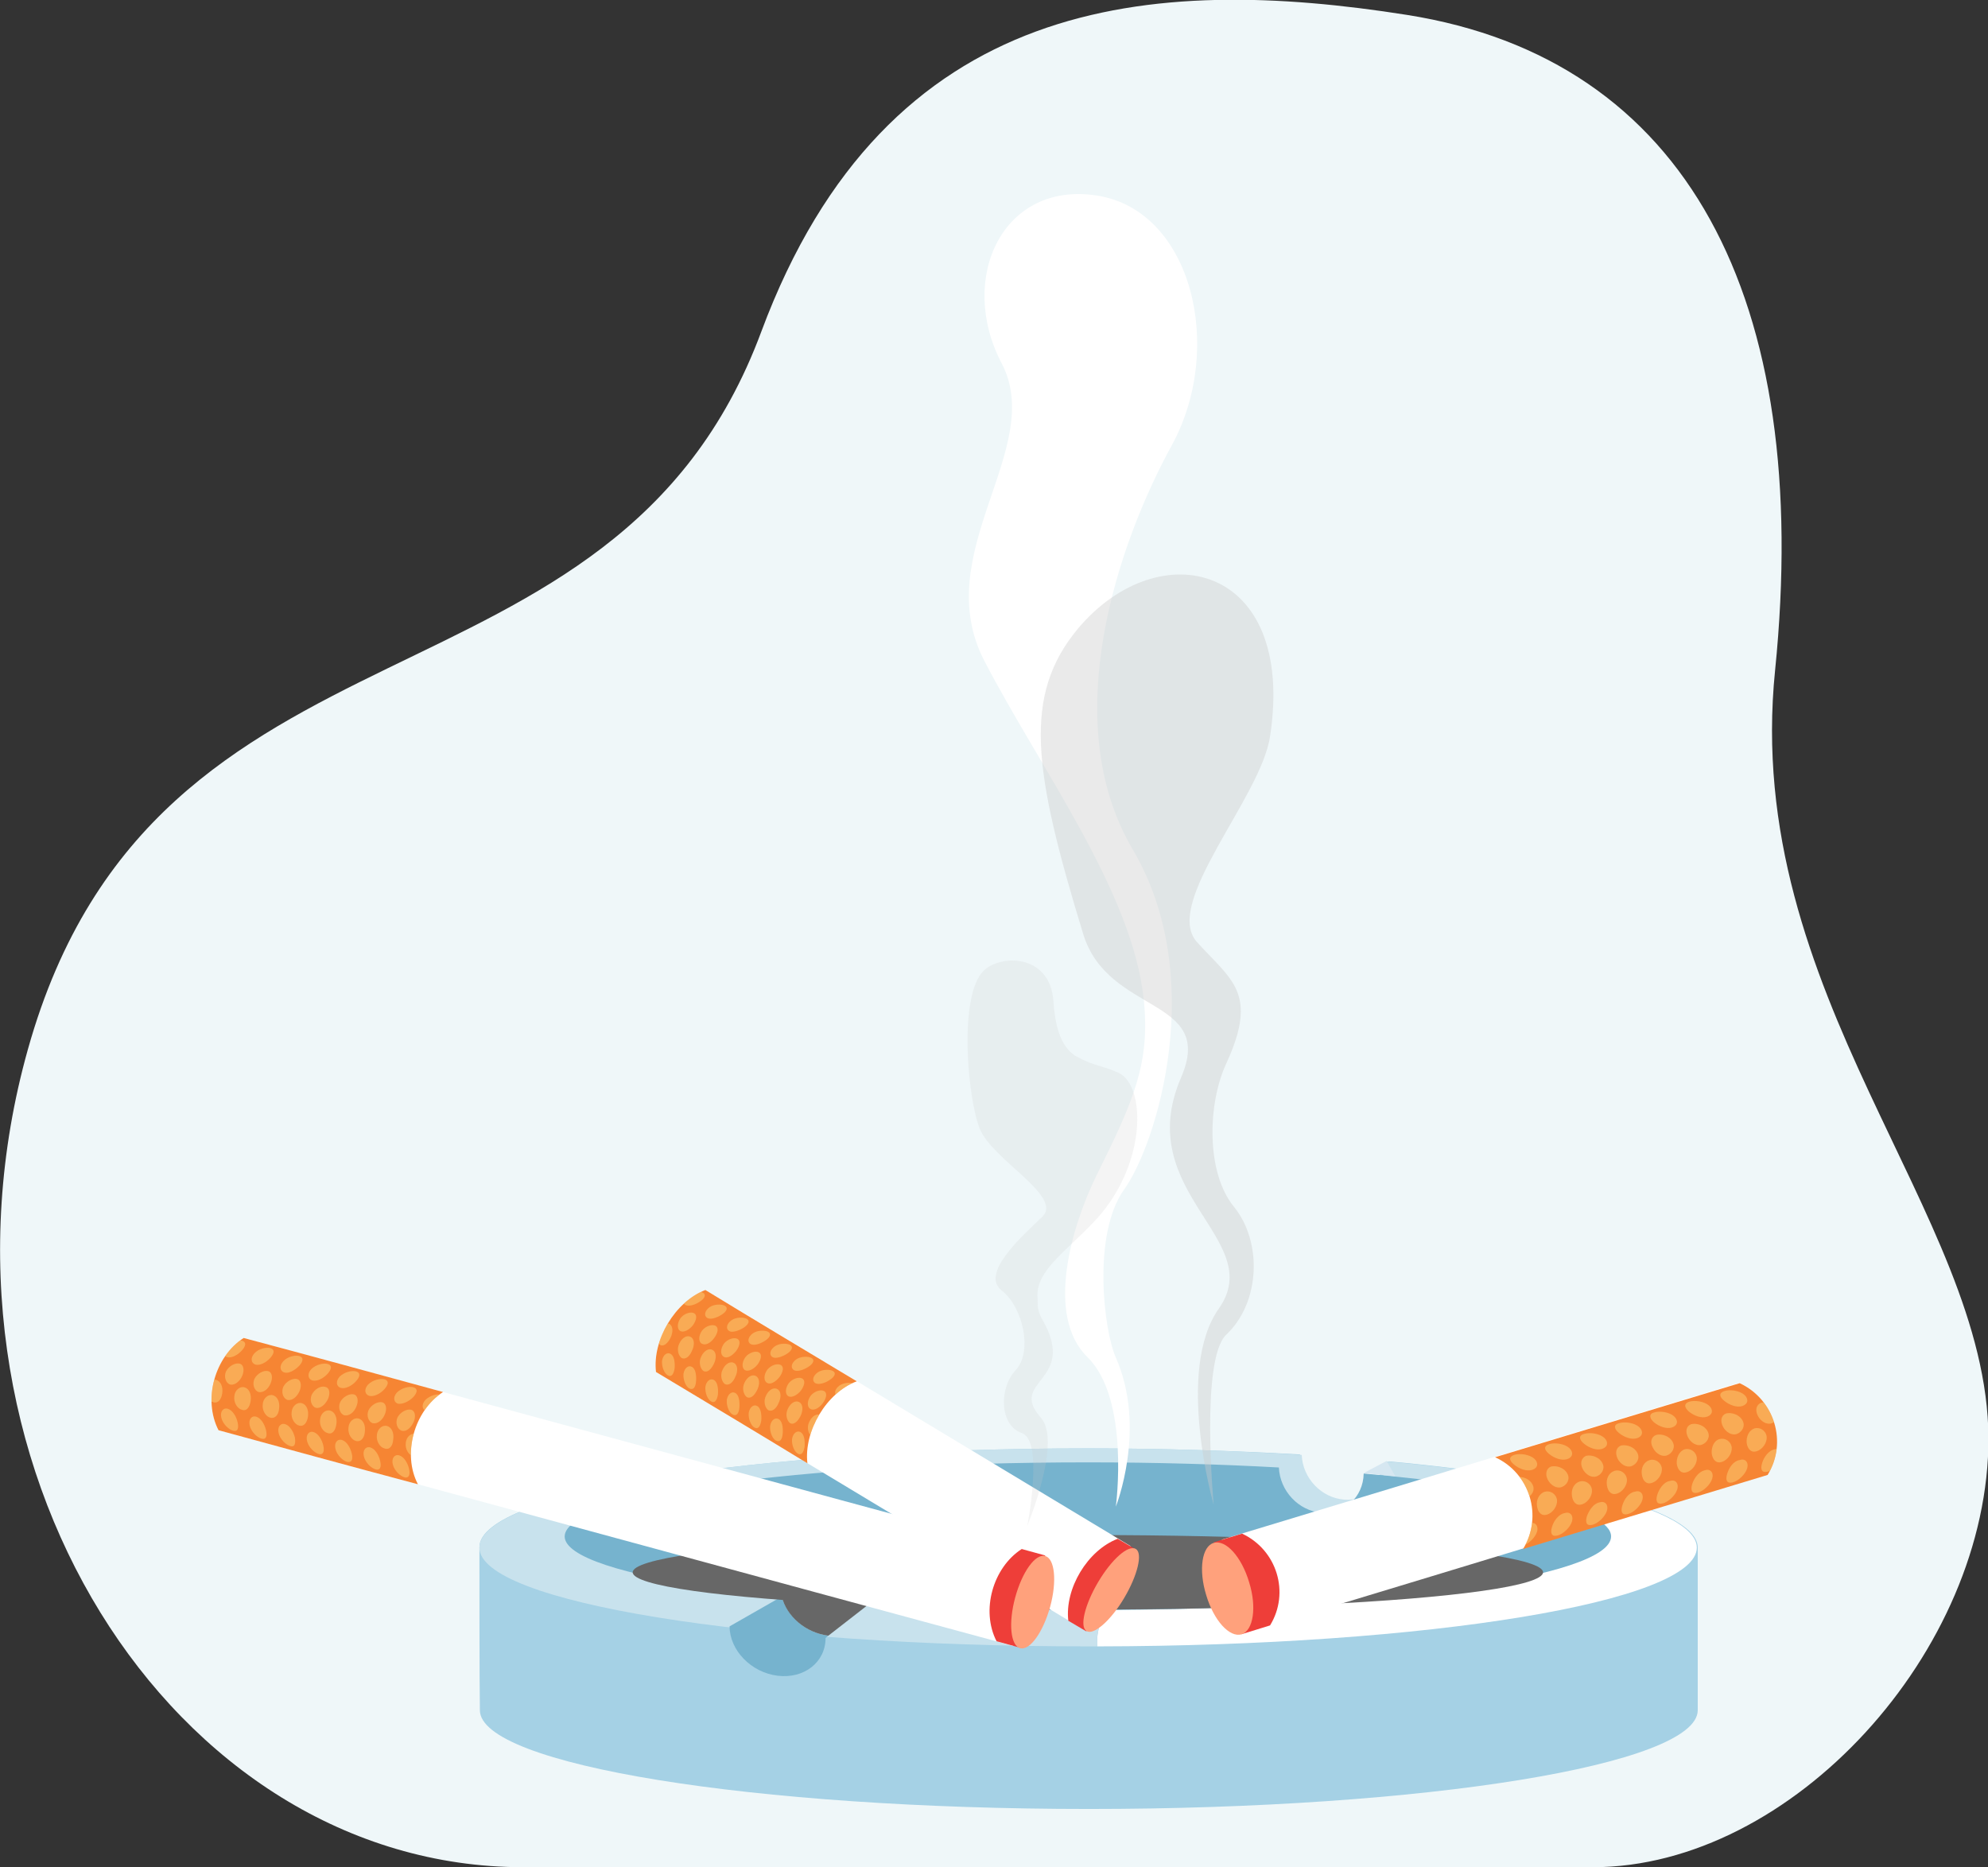 <?xml version="1.0" encoding="utf-8"?>
<!-- Generator: Adobe Illustrator 25.2.0, SVG Export Plug-In . SVG Version: 6.00 Build 0)  -->
<svg version="1.1" id="Layer_1" xmlns="http://www.w3.org/2000/svg" xmlns:xlink="http://www.w3.org/1999/xlink" x="0px" y="0px"
	 viewBox="0 0 426.7 400.8" style="enable-background:new 0 0 426.7 400.8;" xml:space="preserve">
<rect x="0" y="0" width="426.7" height="400.8" fill="#333333" stroke="none"/>
<style type="text/css">
	.st0{fill:#EFF7F9;}
	.st1{fill:#A5D1E5;}
	.st2{fill:#FFFFFF;}
	.st3{fill:#C8E2ED;}
	.st4{fill:#76B3CE;}
	.st5{fill:#676767;}
	.st6{fill:#D6E7F1;}
	.st7{fill:#F68533;}
	.st8{fill:#EE3E39;}
	.st9{opacity:0.5;}
	.st10{clip-path:url(#SVGID_2_);}
	.st11{fill:#FCD177;}
	.st12{clip-path:url(#SVGID_4_);}
	.st13{fill:#FFA17C;}
	.st14{clip-path:url(#SVGID_6_);}
	.st15{clip-path:url(#SVGID_8_);}
	.st16{clip-path:url(#SVGID_10_);}
	.st17{clip-path:url(#SVGID_12_);}
	.st18{opacity:0.4;fill:#CBCBCA;enable-background:new    ;}
	.st19{opacity:0.2;fill:#CBCBCA;enable-background:new    ;}
</style>
<g id="Layer_2_1_">
</g>
<g id="Layer_1_1_">
	<g>
		<path class="st0" d="M341.9,400.8c-89.7,0-101.8,0-229.6,0C36.8,400.8-18.8,313.5,6,225.2c27.5-98.1,125.6-68.4,157.4-154
			c27-72.6,84.1-76.6,138.6-68c60,9.5,87.1,60.7,79,140.7c-7.1,69.7,45.5,116.5,45.8,164.7C426.9,354.4,384.6,400.8,341.9,400.8z"/>
	</g>
	<g>
		<g>
			<g>
				<path class="st1" d="M102.9,332.1c0-11.7,58.5-21.2,130.7-21.2c16,0,31.2,0.5,45.4,1.3c0.9,1.7-4.6,8.5,8.5,10.3
					c10.5,0.7,7.4-9.1,10.8-8.8c39.5,3.7,66.1,10.6,66.1,18.5c0,5.1,0,29.8,0,34.9c0,11.7-58.5,21.2-130.7,21.2
					s-130.7-9.5-130.7-21.2C102.9,362,102.9,337.2,102.9,332.1z"/>
				<path class="st2" d="M242.8,341.1c18.7-10.7,49.5,6.7,66.9-8c9-7.5,19.2-11.6,29.8-13.3c15.5,3.5,24.7,7.8,24.7,12.4
					c0,11.6-57.5,21.1-128.7,21.2C235.2,348.8,237.2,344.6,242.8,341.1z"/>
				<path class="st3" d="M233.5,310.9c16.2,0,31.6,0.5,45.9,1.4c0.2,5,4.2,9.2,9.1,9.6c4.9,0.4,8.9-3.3,9.1-8.2
					c16.5,1.5,30.8,3.6,41.9,6.1c-10.6,1.7-20.8,5.9-29.8,13.3c-17.4,14.7-48.2-2.7-66.9,8c-5.6,3.5-7.6,7.7-7.3,12.3
					c-0.6,0-1.3,0-1.9,0c-72.2,0-130.7-9.5-130.7-21.2C102.9,320.4,161.4,310.9,233.5,310.9z"/>
				<g>
					<path class="st4" d="M167.8,342.7c1.1,4.2,5.1,7.8,10,8.4l-0.6,0.5c0,5.2-4.6,8.8-10.3,8.1l0,0c-5.7-0.7-10.3-5.5-10.3-10.6
						L167.8,342.7z"/>
				</g>
				<path class="st4" d="M233.5,313.9c14.5,0,28.3,0.4,41,1.1c0.2,5,4.2,9.3,9.1,9.7l0,0c4.9,0.4,9-3.3,9.1-8.4
					c31.9,2.8,53.1,7.8,53.1,13.5c0,8.8-50.3,15.8-112.3,15.8c-62,0-112.3-7.1-112.3-15.8C121.3,321,171.5,313.9,233.5,313.9z"/>
				<ellipse class="st5" cx="233.5" cy="337.5" rx="97.7" ry="8"/>
				<polygon class="st6" points="297.6,313.6 292.7,316.2 299.5,316.9 				"/>
				<path class="st5" d="M167.8,342.7l0.1-0.1l18.9,1.5l-9,7C172.9,350.5,168.8,346.9,167.8,342.7z"/>
			</g>
			<g>
				<g>
					<g>
						<g>
							<path class="st2" d="M242.7,331.9c-43.2-26-48.1-29-91.3-55c-6.5,2.5-11.4,10.7-10.6,17.6c43.2,26,48.1,29,91.3,55
								C231.2,342.6,236.2,334.3,242.7,331.9z"/>
						</g>
						<g>
							<path class="st7" d="M183.9,296.5c-10.8-6.5-21.7-13-32.5-19.6c-6.5,2.5-11.4,10.7-10.6,17.6c10.8,6.5,21.7,13,32.5,19.6
								C172.5,307.2,177.4,298.9,183.9,296.5z"/>
						</g>
						<path class="st8" d="M243.8,332.6c-1.3-0.8-2.6-1.5-3.9-2.3c-6.5,2.5-11.4,10.7-10.6,17.6c1.3,0.8,2.6,1.5,3.9,2.3
							C232.4,343.3,237.3,335,243.8,332.6z"/>
						<g class="st9">
							<g>
								<defs>
									<path id="SVGID_1_" d="M183.9,296.5c-10.8-6.5-21.7-13-32.5-19.6c-6.5,2.5-11.4,10.7-10.6,17.6c10.8,6.5,21.7,13,32.5,19.6
										C172.5,307.2,177.4,298.9,183.9,296.5z"/>
								</defs>
								<clipPath id="SVGID_2_">
									<use xlink:href="#SVGID_1_"  style="overflow:visible;"/>
								</clipPath>
								<g class="st10">
									<path class="st11" d="M140.1,290.9c0.1-1.3-0.1-2.7-0.9-3.1c-0.7-0.4-1.6,0.2-1.8,1.5c-0.1,1.3,0.5,2.7,1.2,3.1
										C139.5,292.9,140,292.2,140.1,290.9z"/>
									<path class="st11" d="M144.8,293.7c0.1-1.3-0.1-2.7-0.9-3.1c-0.7-0.4-1.6,0.2-1.8,1.5c-0.1,1.3,0.5,2.7,1.2,3.1
										C144.1,295.7,144.6,295,144.8,293.7z"/>
									<path class="st11" d="M149.4,296.5c0.1-1.3-0.1-2.7-0.9-3.1c-0.7-0.4-1.6,0.2-1.8,1.5c-0.1,1.3,0.5,2.7,1.2,3.1
										C148.8,298.5,149.3,297.8,149.4,296.5z"/>
									<path class="st11" d="M154.1,299.3c0.1-1.3-0.1-2.7-0.9-3.1c-0.7-0.4-1.6,0.2-1.8,1.5c-0.1,1.3,0.5,2.7,1.2,3.1
										C153.4,301.3,153.9,300.6,154.1,299.3z"/>
									<path class="st11" d="M158.7,302.1c0.1-1.3-0.1-2.7-0.9-3.1c-0.7-0.4-1.6,0.2-1.8,1.5c-0.1,1.3,0.5,2.7,1.2,3.1
										C158.1,304.1,158.6,303.4,158.7,302.1z"/>
									<path class="st11" d="M163.4,304.9c0.1-1.3-0.1-2.7-0.9-3.1c-0.7-0.4-1.6,0.2-1.8,1.5c-0.1,1.3,0.5,2.7,1.2,3.1
										C162.7,306.9,163.2,306.2,163.4,304.9z"/>
									<path class="st11" d="M168,307.7c0.1-1.3-0.1-2.7-0.9-3.1c-0.7-0.4-1.6,0.2-1.8,1.5c-0.1,1.3,0.5,2.7,1.2,3.1
										C167.4,309.7,167.9,309,168,307.7z"/>
									<path class="st11" d="M172.7,310.5c0.1-1.3-0.1-2.7-0.9-3.1c-0.7-0.4-1.6,0.2-1.8,1.5c-0.1,1.3,0.5,2.7,1.2,3.1
										C172,312.5,172.5,311.8,172.7,310.5z"/>
									<path class="st11" d="M144,281.6c0.8-1.1,1-2.2,0.3-2.6c-0.7-0.4-2.1,0-2.9,1c-0.8,1.1-0.8,2.4-0.1,2.8
										C142.1,283.3,143.2,282.7,144,281.6z"/>
									<path class="st11" d="M148.7,284.5c0.8-1.1,1-2.2,0.3-2.6c-0.7-0.4-2.1,0-2.9,1c-0.8,1.1-0.8,2.4-0.1,2.8
										C146.7,286.1,147.9,285.5,148.7,284.5z"/>
									<path class="st11" d="M153.3,287.2c0.8-1.1,1-2.2,0.3-2.6c-0.7-0.4-2.1,0-2.9,1c-0.8,1.1-0.8,2.4-0.1,2.8
										C151.4,288.9,152.5,288.3,153.3,287.2z"/>
									<path class="st11" d="M158,290c0.8-1.1,1-2.2,0.3-2.6c-0.7-0.4-2.1,0-2.9,1c-0.8,1.1-0.8,2.4-0.1,2.8
										C156,291.7,157.1,291.1,158,290z"/>
									<path class="st11" d="M162.6,292.9c0.8-1.1,1-2.2,0.3-2.6c-0.7-0.4-2.1,0-2.9,1c-0.8,1.1-0.8,2.4-0.1,2.8
										C160.6,294.5,161.8,293.9,162.6,292.9z"/>
									<path class="st11" d="M167.3,295.6c0.8-1.1,1-2.2,0.3-2.6c-0.7-0.4-2.1,0-2.9,1c-0.8,1.1-0.8,2.4-0.1,2.8
										C165.3,297.3,166.4,296.7,167.3,295.6z"/>
									<path class="st11" d="M171.9,298.5c0.8-1.1,1-2.2,0.3-2.6c-0.7-0.4-2.1,0-2.9,1c-0.8,1.1-0.8,2.4-0.1,2.8
										C169.9,300.1,171.1,299.5,171.9,298.5z"/>
									<path class="st11" d="M176.6,301.2c0.8-1.1,1-2.2,0.3-2.6c-0.7-0.4-2.1,0-2.9,1c-0.8,1.1-0.8,2.4-0.1,2.8
										C174.6,302.9,175.8,302.3,176.6,301.2z"/>
								</g>
							</g>
							<g>
								<defs>
									<path id="SVGID_3_" d="M183.9,296.5c-10.8-6.5-21.7-13-32.5-19.6c-6.5,2.5-11.4,10.7-10.6,17.6c10.8,6.5,21.7,13,32.5,19.6
										C172.5,307.2,177.4,298.9,183.9,296.5z"/>
								</defs>
								<clipPath id="SVGID_4_">
									<use xlink:href="#SVGID_3_"  style="overflow:visible;"/>
								</clipPath>
								<g class="st12">
									<path class="st11" d="M143.9,287.2c0.6-1.2,0.6-2.5-0.2-3s-1.9,0.1-2.5,1.4c-0.6,1.2-0.2,2.6,0.5,3.1
										C142.4,289.1,143.3,288.4,143.9,287.2z"/>
									<path class="st11" d="M148.5,290c0.6-1.2,0.6-2.5-0.2-3s-1.9,0.1-2.5,1.4c-0.6,1.2-0.2,2.6,0.5,3.1
										C147.1,291.9,148,291.2,148.5,290z"/>
									<path class="st11" d="M153.2,292.8c0.6-1.2,0.6-2.5-0.2-3s-1.9,0.1-2.5,1.4c-0.6,1.2-0.2,2.6,0.5,3.1
										C151.8,294.7,152.6,294,153.2,292.8z"/>
									<path class="st11" d="M157.8,295.6c0.6-1.2,0.6-2.5-0.2-3s-1.9,0.1-2.5,1.4c-0.6,1.2-0.2,2.6,0.5,3.1
										C156.4,297.5,157.3,296.8,157.8,295.6z"/>
									<path class="st11" d="M162.5,298.4c0.6-1.2,0.6-2.5-0.2-3s-1.9,0.1-2.5,1.4c-0.6,1.2-0.2,2.6,0.5,3.1
										C161.1,300.3,161.9,299.6,162.5,298.4z"/>
									<path class="st11" d="M167.1,301.2c0.6-1.2,0.6-2.5-0.2-3s-1.9,0.1-2.5,1.4c-0.6,1.2-0.2,2.6,0.5,3.1
										C165.7,303.1,166.6,302.4,167.1,301.2z"/>
									<path class="st11" d="M171.8,304c0.6-1.2,0.6-2.5-0.2-3s-1.9,0.1-2.5,1.4c-0.6,1.2-0.2,2.6,0.5,3.1
										C170.3,305.9,171.2,305.2,171.8,304z"/>
									<path class="st11" d="M176.4,306.8c0.6-1.2,0.6-2.5-0.2-3s-1.9,0.1-2.5,1.4c-0.6,1.2-0.2,2.6,0.5,3.1
										C175,308.7,175.9,308,176.4,306.8z"/>
									<path class="st11" d="M150.2,279.4c1.1-0.7,1.4-1.5,0.7-1.9c-0.7-0.4-2.3-0.4-3.3,0.3s-1.3,1.8-0.5,2.3
										C147.8,280.5,149.2,280.1,150.2,279.4z"/>
									<path class="st11" d="M154.9,282.2c1.1-0.7,1.4-1.5,0.7-1.9c-0.7-0.4-2.3-0.4-3.3,0.3s-1.3,1.8-0.5,2.3
										C152.5,283.3,153.8,282.9,154.9,282.2z"/>
									<path class="st11" d="M159.6,285c1.1-0.7,1.4-1.5,0.7-1.9c-0.7-0.4-2.3-0.4-3.3,0.3s-1.3,1.8-0.5,2.3
										C157.1,286.1,158.5,285.7,159.6,285z"/>
									<path class="st11" d="M164.2,287.8c1.1-0.7,1.4-1.5,0.7-1.9c-0.7-0.4-2.3-0.4-3.3,0.3s-1.3,1.8-0.5,2.3
										C161.8,288.9,163.1,288.5,164.2,287.8z"/>
									<path class="st11" d="M168.9,290.6c1.1-0.7,1.4-1.5,0.7-1.9c-0.7-0.4-2.3-0.4-3.3,0.3s-1.3,1.8-0.5,2.3
										C166.4,291.7,167.8,291.3,168.9,290.6z"/>
									<path class="st11" d="M173.5,293.4c1.1-0.7,1.4-1.5,0.7-1.9c-0.7-0.4-2.3-0.4-3.3,0.3s-1.3,1.8-0.5,2.3
										C171.1,294.5,172.4,294.1,173.5,293.4z"/>
									<path class="st11" d="M178.1,296.2c1.1-0.7,1.4-1.5,0.7-1.9c-0.7-0.4-2.3-0.4-3.3,0.3s-1.3,1.8-0.5,2.3
										C175.7,297.3,177.1,296.9,178.1,296.2z"/>
									<path class="st11" d="M182.8,299c1.1-0.7,1.4-1.5,0.7-1.9c-0.7-0.4-2.3-0.4-3.3,0.3s-1.3,1.8-0.5,2.3
										C180.4,300.1,181.7,299.7,182.8,299z"/>
								</g>
							</g>
						</g>
						<path class="st13" d="M241.3,343c2.9-4.9,4-9.6,2.5-10.5c-1.6-1-5.2,2.2-8.1,7.1s-4,9.6-2.5,10.5
							C234.7,351.1,238.4,347.9,241.3,343z"/>
					</g>
					<g>
						<g>
							<path class="st2" d="M268.2,350.2c69.7-21.1,41.4-12.6,111.1-33.7c4.3-7,1.5-16.2-6-19.7c-69.7,21.1-41.4,12.6-111.1,33.7
								C269.8,334,272.6,343.2,268.2,350.2z"/>
						</g>
						<g>
							<path class="st7" d="M326.9,332.5c17.5-5.3,35-10.6,52.5-15.9c4.3-7,1.5-16.2-6-19.7c-17.5,5.3-35,10.6-52.5,15.9
								C328.4,316.2,331.2,325.5,326.9,332.5z"/>
						</g>
						<path class="st8" d="M266.4,350.8c2.1-0.6,4.2-1.3,6.2-1.9c4.3-7,1.5-16.2-6-19.7c-2.1,0.6-4.2,1.3-6.2,1.9
							C267.9,334.6,270.7,343.8,266.4,350.8z"/>
						<g class="st9">
							<g>
								<defs>
									<path id="SVGID_5_" d="M326.9,332.5c17.5-5.3,35-10.6,52.5-15.9c4.3-7,1.5-16.2-6-19.7c-17.5,5.3-35,10.6-52.5,15.9
										C328.4,316.2,331.2,325.5,326.9,332.5z"/>
								</defs>
								<clipPath id="SVGID_6_">
									<use xlink:href="#SVGID_5_"  style="overflow:visible;"/>
								</clipPath>
								<g class="st14">
									<path class="st11" d="M377.6,298.5c1.1,0.9,2.7,1.5,3.9,1.1c1.2-0.4,1.4-1.5,0.4-2.4s-3.1-1.2-4.3-0.8
										C376.4,296.7,376.5,297.5,377.6,298.5z"/>
									<path class="st11" d="M370.1,300.7c1.1,0.9,2.7,1.5,3.9,1.1c1.2-0.4,1.4-1.5,0.4-2.4s-3.1-1.2-4.3-0.8
										C368.9,299,369,299.8,370.1,300.7z"/>
									<path class="st11" d="M362.5,303c1.1,0.9,2.7,1.5,3.9,1.1c1.2-0.4,1.4-1.5,0.4-2.4s-3.1-1.2-4.3-0.8
										C361.4,301.3,361.5,302.1,362.5,303z"/>
									<path class="st11" d="M355,305.3c1.1,0.9,2.7,1.5,3.9,1.1c1.2-0.4,1.4-1.5,0.4-2.4s-3.1-1.2-4.3-0.8
										C353.9,303.5,354,304.4,355,305.3z"/>
									<path class="st11" d="M347.5,307.6c1.1,0.9,2.7,1.5,3.9,1.1c1.2-0.4,1.4-1.5,0.4-2.4s-3.1-1.2-4.3-0.8
										C346.3,305.8,346.4,306.7,347.5,307.6z"/>
									<path class="st11" d="M340,309.9c1.1,0.9,2.7,1.5,3.9,1.1c1.2-0.4,1.4-1.5,0.4-2.4s-3.1-1.2-4.3-0.8
										C338.8,308.1,338.9,309,340,309.9z"/>
									<path class="st11" d="M332.5,312.1c1.1,0.9,2.7,1.5,3.9,1.1c1.2-0.4,1.4-1.5,0.4-2.4s-3.1-1.2-4.3-0.8
										C331.3,310.4,331.4,311.2,332.5,312.1z"/>
									<path class="st11" d="M325,314.4c1.1,0.9,2.7,1.5,3.9,1.1c1.2-0.4,1.4-1.5,0.4-2.4s-3.1-1.2-4.3-0.8
										C323.8,312.7,323.9,313.5,325,314.4z"/>
									<path class="st11" d="M382.5,307.4c0.2,1.4,1,2.2,2.2,1.8c1.2-0.4,2.2-1.8,2.1-3.1c-0.2-1.4-1.5-2.1-2.6-1.8
										C382.9,304.7,382.3,306,382.5,307.4z"/>
									<path class="st11" d="M374.9,309.7c0.2,1.4,1,2.2,2.2,1.8c1.2-0.4,2.2-1.8,2.1-3.1c-0.2-1.4-1.5-2.1-2.6-1.8
										C375.4,307,374.8,308.3,374.9,309.7z"/>
									<path class="st11" d="M367.4,312c0.2,1.4,1,2.2,2.2,1.8c1.2-0.4,2.2-1.8,2.1-3.1c-0.2-1.4-1.5-2.1-2.6-1.8
										C367.9,309.2,367.3,310.6,367.4,312z"/>
									<path class="st11" d="M359.9,314.2c0.2,1.4,1,2.2,2.2,1.8c1.2-0.4,2.2-1.8,2.1-3.1c-0.2-1.4-1.5-2.1-2.6-1.8
										C360.4,311.5,359.8,312.9,359.9,314.2z"/>
									<path class="st11" d="M352.4,316.5c0.2,1.4,1,2.2,2.2,1.8c1.2-0.4,2.2-1.8,2.1-3.1c-0.2-1.4-1.5-2.1-2.6-1.8
										C352.8,313.8,352.2,315.1,352.4,316.5z"/>
									<path class="st11" d="M344.9,318.8c0.2,1.4,1,2.2,2.2,1.8c1.2-0.4,2.2-1.8,2.1-3.1c-0.2-1.4-1.5-2.1-2.6-1.8
										C345.3,316.1,344.7,317.4,344.9,318.8z"/>
									<path class="st11" d="M337.4,321.1c0.2,1.4,1,2.2,2.2,1.8c1.2-0.4,2.2-1.8,2.1-3.1c-0.2-1.4-1.5-2.1-2.6-1.8
										C337.8,318.4,337.2,319.7,337.4,321.1z"/>
									<path class="st11" d="M329.9,323.3c0.2,1.4,1,2.2,2.2,1.8c1.2-0.4,2.2-1.8,2.1-3.1c-0.2-1.4-1.5-2.1-2.6-1.8
										C330.3,320.6,329.7,322,329.9,323.3z"/>
								</g>
							</g>
							<g>
								<defs>
									<path id="SVGID_7_" d="M326.9,332.5c17.5-5.3,35-10.6,52.5-15.9c4.3-7,1.5-16.2-6-19.7c-17.5,5.3-35,10.6-52.5,15.9
										C328.4,316.2,331.2,325.5,326.9,332.5z"/>
								</defs>
								<clipPath id="SVGID_8_">
									<use xlink:href="#SVGID_7_"  style="overflow:visible;"/>
								</clipPath>
								<g class="st15">
									<path class="st11" d="M377.3,303.9c0.6,1.2,1.9,2,3,1.6s1.9-1.7,1.2-2.9c-0.6-1.2-2.3-1.8-3.5-1.5
										C376.9,301.6,376.7,302.7,377.3,303.9z"/>
									<path class="st11" d="M369.8,306.2c0.6,1.2,1.9,2,3,1.6s1.9-1.7,1.2-2.9c-0.6-1.2-2.3-1.8-3.5-1.5
										C369.4,303.8,369.2,305,369.8,306.2z"/>
									<path class="st11" d="M362.3,308.5c0.6,1.2,1.9,2,3,1.6s1.9-1.7,1.2-2.9c-0.6-1.2-2.3-1.8-3.5-1.5
										C361.9,306.1,361.7,307.3,362.3,308.5z"/>
									<path class="st11" d="M354.8,310.8c0.6,1.2,1.9,2,3,1.6s1.9-1.7,1.2-2.9c-0.6-1.2-2.3-1.8-3.5-1.5
										C354.4,308.4,354.1,309.6,354.8,310.8z"/>
									<path class="st11" d="M347.2,313.1c0.6,1.2,1.9,2,3,1.6s1.9-1.7,1.2-2.9c-0.6-1.2-2.3-1.8-3.5-1.5
										C346.9,310.7,346.6,311.8,347.2,313.1z"/>
									<path class="st11" d="M339.7,315.3c0.6,1.2,1.9,2,3,1.6s1.9-1.7,1.2-2.9c-0.6-1.2-2.3-1.8-3.5-1.5
										C339.4,313,339.1,314.1,339.7,315.3z"/>
									<path class="st11" d="M332.2,317.6c0.6,1.2,1.9,2,3,1.6s1.9-1.7,1.2-2.9c-0.6-1.2-2.3-1.8-3.5-1.5
										C331.9,315.2,331.6,316.4,332.2,317.6z"/>
									<path class="st11" d="M324.7,319.9c0.6,1.2,1.9,2,3,1.6s1.9-1.7,1.2-2.9c-0.6-1.2-2.3-1.8-3.5-1.5
										C324.4,317.5,324.1,318.7,324.7,319.9z"/>
									<path class="st11" d="M378.2,314.1c-0.4,1.4,0,2.1,1.2,1.8s2.7-1.7,3.1-3c0.4-1.4-0.5-2.2-1.6-1.8
										C379.7,311.3,378.6,312.7,378.2,314.1z"/>
									<path class="st11" d="M370.7,316.4c-0.4,1.4,0,2.1,1.2,1.8s2.7-1.7,3.1-3c0.4-1.4-0.5-2.2-1.6-1.8
										C372.1,313.6,371.1,315,370.7,316.4z"/>
									<path class="st11" d="M363.2,318.6c-0.4,1.4,0,2.1,1.2,1.8s2.7-1.7,3.1-3c0.4-1.4-0.5-2.2-1.6-1.8
										C364.6,315.9,363.6,317.3,363.2,318.6z"/>
									<path class="st11" d="M355.7,320.9c-0.4,1.4,0,2.1,1.2,1.8s2.7-1.7,3.1-3c0.4-1.4-0.5-2.2-1.6-1.8
										C357.1,318.1,356.1,319.6,355.7,320.9z"/>
									<path class="st11" d="M348.2,323.2c-0.4,1.4,0,2.1,1.2,1.8s2.7-1.7,3.1-3c0.4-1.4-0.5-2.2-1.6-1.8
										C349.6,320.4,348.6,321.8,348.2,323.2z"/>
									<path class="st11" d="M340.6,325.5c-0.4,1.4,0,2.1,1.2,1.8s2.7-1.7,3.1-3c0.4-1.4-0.5-2.2-1.6-1.8
										C342.1,322.7,341.1,324.1,340.6,325.5z"/>
									<path class="st11" d="M333.1,327.8c-0.4,1.4,0,2.1,1.2,1.8s2.7-1.7,3.1-3c0.4-1.4-0.5-2.2-1.6-1.8
										C334.6,325,333.5,326.4,333.1,327.8z"/>
									<path class="st11" d="M325.6,330c-0.4,1.4,0,2.1,1.2,1.8s2.7-1.7,3.1-3c0.4-1.4-0.5-2.2-1.6-1.8
										C327.1,327.3,326,328.7,325.6,330z"/>
								</g>
							</g>
						</g>
						<path class="st13" d="M258.9,342.4c1.6,5.4,5,9.2,7.6,8.4c2.5-0.8,3.3-5.8,1.6-11.2c-1.6-5.4-5-9.2-7.6-8.4
							C258,331.9,257.2,336.9,258.9,342.4z"/>
					</g>
					<g>
						<g>
							<path class="st2" d="M222.9,333.5c-56.9-15.4-113.7-30.9-170.6-46.3c-6.2,4-8.8,13.2-5.4,19.8
								c56.9,15.4,113.7,30.9,170.6,46.3C214.1,346.8,216.6,337.5,222.9,333.5z"/>
						</g>
						<g>
							<path class="st7" d="M95.1,298.8c-14.3-3.9-28.5-7.8-42.8-11.6c-6.2,4-8.8,13.2-5.4,19.8c14.3,3.9,28.5,7.8,42.8,11.6
								C86.3,312.1,88.9,302.8,95.1,298.8z"/>
						</g>
						<path class="st8" d="M224.4,333.9c-1.7-0.5-3.4-0.9-5.1-1.4c-6.2,4-8.8,13.2-5.4,19.8c1.7,0.5,3.4,0.9,5.1,1.4
							C215.6,347.2,218.2,337.9,224.4,333.9z"/>
						<g class="st9">
							<g>
								<defs>
									<path id="SVGID_9_" d="M95.1,298.8c-14.3-3.9-28.5-7.8-42.8-11.6c-6.2,4-8.8,13.2-5.4,19.8c14.3,3.9,28.5,7.8,42.8,11.6
										C86.3,312.1,88.9,302.8,95.1,298.8z"/>
								</defs>
								<clipPath id="SVGID_10_">
									<use xlink:href="#SVGID_9_"  style="overflow:visible;"/>
								</clipPath>
								<g class="st16">
									<path class="st11" d="M44.9,303.7c-0.3-1.3-1.1-2.6-2.1-2.9s-1.7,0.6-1.4,1.9c0.3,1.3,1.5,2.5,2.5,2.8
										C44.8,305.7,45.2,305,44.9,303.7z"/>
									<path class="st11" d="M51,305.3c-0.3-1.3-1.1-2.6-2.1-2.9s-1.7,0.6-1.4,1.9c0.3,1.3,1.5,2.5,2.5,2.8
										C51,307.4,51.3,306.6,51,305.3z"/>
									<path class="st11" d="M57.1,307c-0.3-1.3-1.1-2.6-2.1-2.9s-1.7,0.6-1.4,1.9c0.3,1.3,1.5,2.5,2.5,2.8
										C57.1,309.1,57.4,308.3,57.1,307z"/>
									<path class="st11" d="M63.3,308.6c-0.3-1.3-1.1-2.6-2.1-2.9s-1.7,0.6-1.4,1.9c0.3,1.3,1.5,2.5,2.5,2.8
										C63.2,310.7,63.5,310,63.3,308.6z"/>
									<path class="st11" d="M69.4,310.3c-0.3-1.3-1.1-2.6-2.1-2.9s-1.7,0.6-1.4,1.9c0.3,1.3,1.5,2.5,2.5,2.8
										C69.3,312.4,69.7,311.6,69.4,310.3z"/>
									<path class="st11" d="M75.5,312c-0.3-1.3-1.1-2.6-2.1-2.9s-1.7,0.6-1.4,1.9c0.3,1.3,1.5,2.5,2.5,2.8
										C75.5,314,75.8,313.3,75.5,312z"/>
									<path class="st11" d="M81.6,313.6c-0.3-1.3-1.1-2.6-2.1-2.9s-1.7,0.6-1.4,1.9c0.3,1.3,1.5,2.5,2.5,2.8
										C81.6,315.7,81.9,314.9,81.6,313.6z"/>
									<path class="st11" d="M87.8,315.3c-0.3-1.3-1.1-2.6-2.1-2.9s-1.7,0.6-1.4,1.9c0.3,1.3,1.5,2.5,2.5,2.8
										C87.7,317.4,88.1,316.6,87.8,315.3z"/>
									<path class="st11" d="M45.9,293.6c0.5-1.2,0.3-2.4-0.6-2.6s-2.3,0.5-2.9,1.7c-0.5,1.2,0,2.5,0.9,2.8
										C44.3,295.7,45.3,294.9,45.9,293.6z"/>
									<path class="st11" d="M52,295.3c0.5-1.2,0.3-2.4-0.6-2.6s-2.3,0.5-2.9,1.7c-0.5,1.2,0,2.5,0.9,2.8
										C50.4,297.4,51.5,296.5,52,295.3z"/>
									<path class="st11" d="M58.1,296.9c0.5-1.2,0.3-2.4-0.6-2.6s-2.3,0.5-2.9,1.7c-0.5,1.2,0,2.5,0.9,2.8
										C56.5,299,57.6,298.2,58.1,296.9z"/>
									<path class="st11" d="M64.3,298.6c0.5-1.2,0.3-2.4-0.6-2.6s-2.3,0.5-2.9,1.7c-0.5,1.2,0,2.5,0.9,2.8
										C62.7,300.7,63.7,299.9,64.3,298.6z"/>
									<path class="st11" d="M70.4,300.3c0.5-1.2,0.4-2.4-0.6-2.6c-1-0.3-2.3,0.5-2.9,1.7c-0.5,1.2,0,2.5,0.9,2.8
										C68.8,302.4,69.8,301.5,70.4,300.3z"/>
									<path class="st11" d="M76.5,301.9c0.5-1.2,0.3-2.4-0.6-2.6s-2.3,0.5-2.9,1.7c-0.5,1.2,0,2.5,0.9,2.8
										C74.9,304,76,303.2,76.5,301.9z"/>
									<path class="st11" d="M82.6,303.6c0.5-1.2,0.3-2.4-0.6-2.6s-2.3,0.5-2.9,1.7c-0.5,1.2,0,2.5,0.9,2.8
										C81.1,305.7,82.1,304.8,82.6,303.6z"/>
									<path class="st11" d="M88.8,305.2c0.5-1.2,0.3-2.4-0.6-2.6s-2.3,0.5-2.9,1.7c-0.5,1.2,0,2.5,0.9,2.8
										C87.2,307.4,88.2,306.5,88.8,305.2z"/>
								</g>
							</g>
							<g>
								<defs>
									<path id="SVGID_11_" d="M95.1,298.8c-14.3-3.9-28.5-7.8-42.8-11.6c-6.2,4-8.8,13.2-5.4,19.8c14.3,3.9,28.5,7.8,42.8,11.6
										C86.3,312.1,88.9,302.8,95.1,298.8z"/>
								</defs>
								<clipPath id="SVGID_12_">
									<use xlink:href="#SVGID_11_"  style="overflow:visible;"/>
								</clipPath>
								<g class="st17">
									<path class="st11" d="M47.7,299.1c0.2-1.4-0.3-2.6-1.3-2.9s-2.1,0.6-2.2,1.9c-0.2,1.4,0.7,2.7,1.6,2.9
										C46.8,301.3,47.5,300.4,47.7,299.1z"/>
									<path class="st11" d="M53.8,300.7c0.2-1.4-0.3-2.6-1.3-2.9s-2.1,0.6-2.2,1.9c-0.2,1.4,0.7,2.7,1.6,2.9
										C52.9,303,53.6,302.1,53.8,300.7z"/>
									<path class="st11" d="M59.9,302.4c0.2-1.4-0.3-2.6-1.3-2.9s-2.1,0.6-2.2,1.9c-0.2,1.4,0.7,2.7,1.6,2.9
										C59,304.6,59.8,303.7,59.9,302.4z"/>
									<path class="st11" d="M66.1,304.1c0.2-1.4-0.3-2.6-1.3-2.9s-2.1,0.6-2.2,1.9c-0.2,1.4,0.7,2.7,1.6,2.9
										C65.2,306.3,65.9,305.4,66.1,304.1z"/>
									<path class="st11" d="M72.2,305.7c0.2-1.4-0.3-2.6-1.3-2.9s-2.1,0.6-2.2,1.9c-0.2,1.4,0.7,2.7,1.6,2.9
										C71.3,308,72,307.1,72.2,305.7z"/>
									<path class="st11" d="M78.3,307.4c0.2-1.4-0.3-2.6-1.3-2.9s-2.1,0.6-2.2,1.9c-0.2,1.4,0.7,2.7,1.6,2.9
										C77.4,309.6,78.2,308.7,78.3,307.4z"/>
									<path class="st11" d="M84.4,309c0.2-1.4-0.3-2.6-1.3-2.9s-2.1,0.6-2.2,1.9c-0.2,1.4,0.7,2.7,1.6,2.9
										C83.6,311.3,84.3,310.4,84.4,309z"/>
									<path class="st11" d="M90.6,310.7c0.2-1.4-0.3-2.6-1.3-2.9s-2.1,0.6-2.2,1.9c-0.2,1.4,0.7,2.7,1.6,2.9
										C89.7,312.9,90.4,312.1,90.6,310.7z"/>
									<path class="st11" d="M51.9,289.9c0.9-1,1-1.8,0.1-2.1s-2.6,0.1-3.5,1.1s-0.7,2.1,0.2,2.4C49.6,291.6,51,290.9,51.9,289.9z
										"/>
									<path class="st11" d="M58,291.5c0.9-1,1-1.8,0.1-2.1s-2.6,0.1-3.5,1.1s-0.7,2.1,0.2,2.4C55.7,293.2,57.1,292.5,58,291.5z"
										/>
									<path class="st11" d="M64.2,293.2c0.9-1,1-1.8,0.1-2.1s-2.6,0.1-3.5,1.1s-0.7,2.1,0.2,2.4
										C61.9,294.9,63.2,294.2,64.2,293.2z"/>
									<path class="st11" d="M70.3,294.9c0.9-1,1-1.8,0.1-2.1s-2.6,0.1-3.6,1.1c-0.9,1-0.7,2.1,0.2,2.4
										C68,296.6,69.4,295.9,70.3,294.9z"/>
									<path class="st11" d="M76.4,296.5c0.9-1,1-1.8,0.1-2.1s-2.6,0.1-3.6,1.1c-0.9,1-0.7,2.1,0.2,2.4
										C74.1,298.2,75.5,297.5,76.4,296.5z"/>
									<path class="st11" d="M82.5,298.2c0.9-1,1-1.8,0.1-2.1s-2.6,0.1-3.6,1.1c-0.9,1-0.7,2.1,0.2,2.4
										C80.2,299.9,81.6,299.2,82.5,298.2z"/>
									<path class="st11" d="M88.7,299.9c0.9-1,1-1.8,0.1-2.1s-2.6,0.1-3.6,1.1c-0.9,1-0.7,2.1,0.2,2.4
										C86.4,301.5,87.8,300.8,88.7,299.9z"/>
									<path class="st11" d="M94.8,301.5c0.9-1,1-1.8,0.1-2.1s-2.6,0.1-3.6,1.1c-0.9,1-0.7,2.1,0.2,2.4
										C92.5,303.2,93.9,302.5,94.8,301.5z"/>
								</g>
							</g>
						</g>
						<path class="st13" d="M225.4,344.9c1.5-5.5,1-10.4-1.1-10.9s-4.9,3.4-6.4,8.9s-1,10.4,1.1,10.9
							C221.1,354.3,223.9,350.3,225.4,344.9z"/>
					</g>
				</g>
			</g>
			<path class="st2" d="M239.5,323.4c0,0,6.7-16.8,0-32c-2.6-5.8-5.1-26.5,1.8-36.1s18.1-45.4,1.8-73c-16.3-27.7-3-65.9,8.4-86.7
				s4.4-50.3-15.9-53.6c-20.3-3.3-30.2,17.7-20.6,36s-15.8,40.6-3.7,63.9s31.8,49.5,34.2,72.7c1.4,13.6-2.2,21.7-10,37.4
				c-5.5,11.1-11.2,30.4-2.1,39.3C242.6,300.3,239.5,323.4,239.5,323.4z"/>
			<path class="st18" d="M260.5,323c0,0-8.3-28.8,1.1-42.1c10.5-14.9-18.8-24.8-8.1-49.6c7.5-17.3-15.7-13.4-21-30.8
				c-10.7-35-13.1-51.2-1.1-65.6c17.5-20.8,46.9-13.9,41.2,23.2c-2,13.2-23.1,35.8-15.7,44.1c7.4,8.2,13.3,10.9,6.3,26.1
				c-4,8.6-4.4,23.4,1.7,30.8c6,7.4,5.7,20.4-1.7,27.4C257.6,291.8,260.5,323,260.5,323z"/>
			<path class="st19" d="M220.5,327.5c0,0,7.5-18.1,2.9-23.2c-7.2-8.1,8.1-7.6,0.3-21.1c-1.3-2.2-0.9-3.8-1-4.5
				c-0.6-6.1,6.8-10.5,12.9-17.3c10.6-11.9,10.3-28.4,4.5-31.1c-3.1-1.5-5.2-1.4-9-3.5c-3.8-2.1-4.7-7.6-5-11.9
				c-0.7-10.3-11.6-10.1-15.1-6.4c-5.2,5.4-3.4,27-0.7,33.8c2.7,6.7,18,14.5,13.4,18.9s-13.3,12.2-8.7,15.8c4.6,3.6,6.7,13.2,3,17.1
				c-3.7,4-3.4,11.9,1.3,13.5C224.1,309.2,220.5,327.5,220.5,327.5z"/>
		</g>
	</g>
</g>
</svg>
